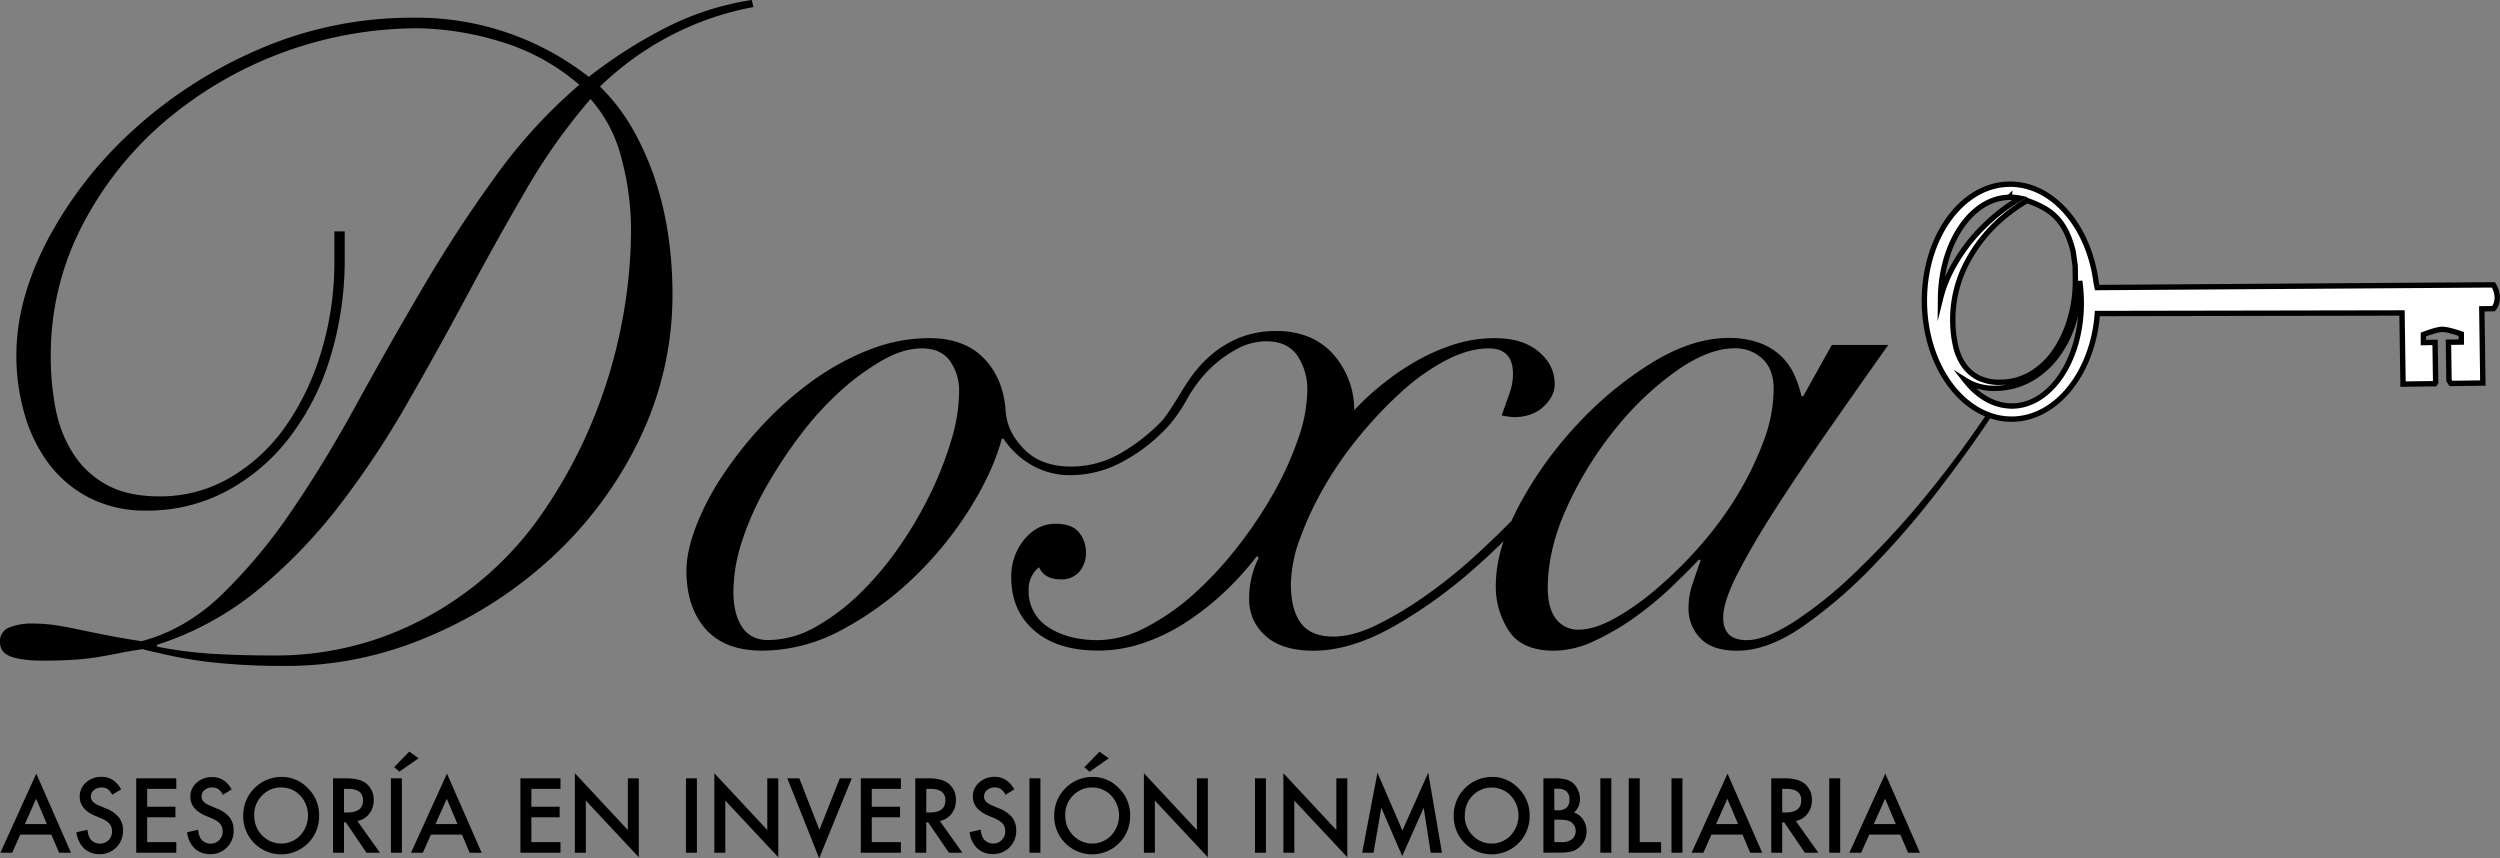 <?xml version="1.0" encoding="UTF-8"?>
<svg xmlns="http://www.w3.org/2000/svg" viewBox="0 0 930.26 319.37">
  <rect x="0" y="0" width="930.26" height="319.37" fill="#808080" stroke="none"/>
  <defs>
    <style>.cls-1{fill:#fff;}.cls-2{fill:none;stroke:#000;stroke-miterlimit:10;stroke-width:2px;}</style>
  </defs>
  <title>logo-doxa</title>
  <g id="Capa_2" data-name="Capa 2">
    <g id="Capa_1-2" data-name="Capa 1">
      <path d="M19.11,310.57H7.54l-3,6.73H.14l13.37-29.43,12.9,29.43H22Zm-1.66-3.93-4-9.41-4.2,9.41Z"></path>
      <path d="M45.07,293.73l-3.31,2A5.89,5.89,0,0,0,40,293.58a4.6,4.6,0,0,0-5.07.42,3.09,3.09,0,0,0-1.12,2.44q0,2,2.94,3.26l2.69,1.13a11.42,11.42,0,0,1,4.81,3.33A7.59,7.59,0,0,1,45.77,309a8.58,8.58,0,0,1-2.49,6.32,8.44,8.44,0,0,1-6.21,2.51,8.22,8.22,0,0,1-5.81-2.14,10,10,0,0,1-2.82-6l4.13-.93a7.38,7.38,0,0,0,1,3.38,4.59,4.59,0,0,0,6.85.48,4.59,4.59,0,0,0,1.26-3.32,4.64,4.64,0,0,0-.23-1.48,3.68,3.68,0,0,0-.68-1.24,5.67,5.67,0,0,0-1.19-1.06,11.91,11.91,0,0,0-1.76-.94l-2.6-1.1q-5.55-2.42-5.55-7A6.7,6.7,0,0,1,32,291.19a8.24,8.24,0,0,1,5.79-2.12c3.11,0,5.55,1.55,7.3,4.66"></path>
      <polygon points="65.6 293.53 54.76 293.53 54.76 300.18 65.28 300.18 65.28 304.12 54.76 304.12 54.76 313.36 65.6 313.36 65.6 317.3 50.69 317.3 50.69 289.61 65.6 289.61 65.6 293.53"></polygon>
      <path d="M86.24,293.73l-3.31,2a5.89,5.89,0,0,0-1.77-2.16,4.62,4.62,0,0,0-5.08.42A3.12,3.12,0,0,0,75,296.44q0,2,2.94,3.26l2.7,1.13a11.49,11.49,0,0,1,4.81,3.33A7.58,7.58,0,0,1,86.93,309a8.58,8.58,0,0,1-2.48,6.32,8.44,8.44,0,0,1-6.21,2.51,8.19,8.19,0,0,1-5.81-2.14,9.86,9.86,0,0,1-2.82-6l4.13-.93a7.38,7.38,0,0,0,1,3.38,4.58,4.58,0,0,0,6.84.48,4.59,4.59,0,0,0,1.26-3.32,4.64,4.64,0,0,0-.22-1.48,3.68,3.68,0,0,0-.68-1.24,5.74,5.74,0,0,0-1.2-1.06,11.29,11.29,0,0,0-1.75-.94l-2.61-1.1q-5.55-2.42-5.55-7a6.73,6.73,0,0,1,2.33-5.21,8.26,8.26,0,0,1,5.8-2.12q4.66,0,7.3,4.66"></path>
      <path d="M90.5,303.32a14.29,14.29,0,0,1,14.2-14.23,13.34,13.34,0,0,1,9.9,4.23,14,14,0,0,1,4.15,10.17,14.13,14.13,0,1,1-28.25-.17m4.12.06a10.12,10.12,0,0,0,3,7.55,9.79,9.79,0,0,0,14.09-.06,10.93,10.93,0,0,0,0-14.84,9.41,9.41,0,0,0-7.1-3,9.52,9.52,0,0,0-7.13,3,10.15,10.15,0,0,0-2.9,7.35"></path>
      <path d="M133,305.5l8.37,11.8h-5L128.69,306H128V317.3h-4.08V289.61h4.78c3.57,0,6.15.68,7.73,2.06a7.63,7.63,0,0,1,2.63,6.06,8,8,0,0,1-1.65,5.06A7.31,7.31,0,0,1,133,305.5M128,302.32h1.29q5.81,0,5.8-4.53,0-4.26-5.64-4.26H128Z"></path>
      <rect x="145.46" y="289.61" width="4.08" height="27.69"></rect>
      <path d="M171.91,310.57H160.34l-3,6.73h-4.4l13.38-29.43,12.9,29.43h-4.47Zm-1.67-3.93-4-9.41-4.2,9.41Z"></path>
      <polygon points="208.56 293.53 197.72 293.53 197.72 300.18 208.24 300.18 208.24 304.12 197.72 304.12 197.72 313.36 208.56 313.36 208.56 317.3 193.65 317.3 193.65 289.61 208.56 289.61 208.56 293.53"></polygon>
      <polygon points="213.91 317.3 213.91 287.72 233.62 308.85 233.62 289.61 237.7 289.61 237.7 318.98 217.99 297.91 217.99 317.3 213.91 317.3"></polygon>
      <rect x="255.24" y="289.61" width="4.08" height="27.69"></rect>
      <polygon points="265.81 317.3 265.81 287.72 285.51 308.85 285.51 289.61 289.6 289.61 289.6 318.98 269.89 297.91 269.89 317.3 265.81 317.3"></polygon>
      <polygon points="297.43 289.61 304.91 308.8 312.49 289.61 316.95 289.61 304.82 319.37 292.97 289.61 297.43 289.61"></polygon>
      <polygon points="335.22 293.53 324.39 293.53 324.39 300.18 334.91 300.18 334.91 304.12 324.39 304.12 324.39 313.36 335.22 313.36 335.22 317.3 320.31 317.3 320.31 289.61 335.22 289.61 335.22 293.53"></polygon>
      <path d="M349.73,305.5l8.37,11.8h-5L345.39,306h-.73V317.3h-4.08V289.61h4.77c3.58,0,6.16.68,7.74,2.06a7.66,7.66,0,0,1,2.63,6.06,8,8,0,0,1-1.65,5.06,7.31,7.31,0,0,1-4.34,2.71m-5.07-3.18H346q5.79,0,5.79-4.53,0-4.26-5.63-4.26h-1.45Z"></path>
      <path d="M377.44,293.73l-3.31,2a5.79,5.79,0,0,0-1.77-2.16,4.6,4.6,0,0,0-5.07.42,3.09,3.09,0,0,0-1.12,2.44q0,2,2.94,3.26l2.69,1.13a11.53,11.53,0,0,1,4.82,3.33,7.64,7.64,0,0,1,1.52,4.81,8.62,8.62,0,0,1-2.48,6.32,8.46,8.46,0,0,1-6.22,2.51,8.2,8.2,0,0,1-5.81-2.14,9.86,9.86,0,0,1-2.82-6l4.13-.93a7.51,7.51,0,0,0,1,3.38,4.58,4.58,0,0,0,6.84.48,4.56,4.56,0,0,0,1.27-3.32,4.94,4.94,0,0,0-.22-1.48,3.89,3.89,0,0,0-.69-1.24,5.5,5.5,0,0,0-1.2-1.06,11.16,11.16,0,0,0-1.74-.94l-2.61-1.1Q362,301,362,296.4a6.73,6.73,0,0,1,2.33-5.21,8.24,8.24,0,0,1,5.79-2.12q4.68,0,7.3,4.66"></path>
      <rect x="383.06" y="289.61" width="4.08" height="27.69"></rect>
      <path d="M392.28,303.32a14.29,14.29,0,0,1,14.19-14.23,13.36,13.36,0,0,1,9.91,4.23,14,14,0,0,1,4.15,10.17,14.13,14.13,0,1,1-28.25-.17m4.12.06a10.15,10.15,0,0,0,3,7.55,9.79,9.79,0,0,0,14.09-.06,10.91,10.91,0,0,0,0-14.84,9.89,9.89,0,0,0-14.23,0,10.11,10.11,0,0,0-2.9,7.35m16.22-21.22-7.14,5-1.94-1.67,5.61-5.78Z"></path>
      <polygon points="155.75 282.16 148.61 287.12 146.67 285.45 152.29 279.67 155.75 282.16"></polygon>
      <polygon points="425.66 317.3 425.66 287.72 445.37 308.85 445.37 289.61 449.44 289.61 449.44 318.98 429.74 297.91 429.74 317.3 425.66 317.3"></polygon>
      <rect x="466.98" y="289.61" width="4.08" height="27.69"></rect>
      <polygon points="477.55 317.3 477.55 287.72 497.26 308.85 497.26 289.61 501.34 289.61 501.34 318.98 481.63 297.91 481.63 317.3 477.55 317.3"></polygon>
      <polygon points="506.87 317.3 512.56 287.53 521.84 309.05 531.45 287.53 536.55 317.3 532.37 317.3 529.76 300.58 521.77 318.56 513.99 300.56 511.09 317.3 506.87 317.3"></polygon>
      <path d="M540.93,303.32a14.29,14.29,0,0,1,14.19-14.23,13.36,13.36,0,0,1,9.91,4.23,14,14,0,0,1,4.15,10.17,14.13,14.13,0,1,1-28.25-.17m4.11.06a10.16,10.16,0,0,0,3,7.55,9.79,9.79,0,0,0,14.09-.06,10.91,10.91,0,0,0,0-14.84A9.89,9.89,0,0,0,548,296a10.12,10.12,0,0,0-2.91,7.35"></path>
      <path d="M574.31,317.3V289.61h4.06a17.72,17.72,0,0,1,4.32.42,6.5,6.5,0,0,1,2.75,1.46,7.46,7.46,0,0,1,1.8,2.64,8,8,0,0,1,.68,3.22,6.6,6.6,0,0,1-2.22,5,6.52,6.52,0,0,1,3.4,2.64,7.56,7.56,0,0,1,1.26,4.34,7.46,7.46,0,0,1-2.24,5.48,7.29,7.29,0,0,1-3,1.93,17.51,17.51,0,0,1-4.6.52Zm4.07-15.8h1.28a4.69,4.69,0,0,0,3.34-1,4.1,4.1,0,0,0,1-3,3.84,3.84,0,0,0-1.08-3,4.42,4.42,0,0,0-3.15-1h-1.44Zm0,11.86h2.53a6.17,6.17,0,0,0,4.06-1.1,3.9,3.9,0,0,0,1.36-3.05,4,4,0,0,0-1.31-3c-.85-.8-2.37-1.2-4.57-1.2h-2.07Z"></path>
      <rect x="595.5" y="289.61" width="4.08" height="27.69"></rect>
      <polygon points="610.15 289.61 610.15 313.36 618.1 313.36 618.1 317.3 606.07 317.3 606.07 289.61 610.15 289.61"></polygon>
      <rect x="621.97" y="289.61" width="4.08" height="27.69"></rect>
      <path d="M648.41,310.57H636.84l-3,6.73h-4.39l13.37-29.43,12.9,29.43h-4.46Zm-1.66-3.93-4-9.41-4.2,9.41Z"></path>
      <path d="M668.24,305.5l8.37,11.8h-5L663.9,306h-.73V317.3h-4.08V289.61h4.78c3.57,0,6.15.68,7.73,2.06a7.66,7.66,0,0,1,2.63,6.06,8,8,0,0,1-1.65,5.06,7.34,7.34,0,0,1-4.34,2.71m-5.07-3.18h1.29c3.86,0,5.8-1.51,5.8-4.53q0-4.26-5.64-4.26h-1.45Z"></path>
      <rect x="680.67" y="289.61" width="4.08" height="27.69"></rect>
      <path d="M707.12,310.57H695.55l-3,6.73h-4.4l13.37-29.43,12.9,29.43H710Zm-1.67-3.93-4-9.41-4.21,9.41Z"></path>
      <path d="M244.11,67.87a105.08,105.08,0,0,0-8.34-19.23,71.91,71.91,0,0,0-12.51-16.43,111.3,111.3,0,0,1,26.47-19.06A109.12,109.12,0,0,1,280.36,2.63L279.72,0a105.51,105.51,0,0,0-32.08,10.35,178.45,178.45,0,0,0-28.55,18.24,103.84,103.84,0,0,0-64.8-22,143,143,0,0,0-58.54,12,167.57,167.57,0,0,0-47,30.56A149.66,149.66,0,0,0,17.48,89.72q-11.38,22-11.39,42.4a78.41,78.41,0,0,0,3.05,22,56.48,56.48,0,0,0,9,18.4A44.08,44.08,0,0,0,33.2,185.2,45.6,45.6,0,0,0,54.53,190,62.54,62.54,0,0,0,84,182.9a72.48,72.48,0,0,0,23.42-19.72,93.82,93.82,0,0,0,15.4-29.91,124.48,124.48,0,0,0,5.45-37.63V86.11h-3.85V97.28a114.67,114.67,0,0,1-4.81,33.36,96,96,0,0,1-13.31,27.94,66,66,0,0,1-20.53,19.06,51.29,51.29,0,0,1-26.46,7.06q-11.57,0-19.25-4.11a33.91,33.91,0,0,1-12.51-11.33,46.4,46.4,0,0,1-6.74-16.6,98.9,98.9,0,0,1-1.92-19.88A104.48,104.48,0,0,1,30.47,84.14,128.67,128.67,0,0,1,61.11,45.35a145.92,145.92,0,0,1,94.15-34.83,110.38,110.38,0,0,1,30.31,4.76,79.87,79.87,0,0,1,30,16.27,193.31,193.31,0,0,0-31.27,34.18Q170,85.44,157.34,107T132.8,150.19Q120.94,171.9,108.58,190a199.09,199.09,0,0,1-26,31.22Q69,234.33,52.6,238.6q-8.34-1.31-14.11-2.47T28.07,234c-3.1-.66-5.89-1.15-8.34-1.48a56.62,56.62,0,0,0-7.54-.49,22.07,22.07,0,0,0-8.82,1.48A5.4,5.4,0,0,0,0,238.93q0,3.94,4.17,5.42T16,245.83c4.28,0,8.07-.11,11.39-.33s6.3-.54,9-1,5.34-.93,8-1.47,5.5-1,8.5-1.48q5.45,1.32,10.75,2.46t11.55,2q6.24.81,14,1.31t17.64.49a134.14,134.14,0,0,0,52-10.68,157.33,157.33,0,0,0,46-29.25,146.14,146.14,0,0,0,32.89-44,123.35,123.35,0,0,0,12.51-55.06,148.59,148.59,0,0,0-1.45-20.37,121,121,0,0,0-4.65-20.54m-13,53.56a187.54,187.54,0,0,1-11.07,36.16A183.37,183.37,0,0,1,201.77,191a123.23,123.23,0,0,1-59.34,46,117.34,117.34,0,0,1-41.06,6.9q-12.84,0-22.94-.66a153.87,153.87,0,0,1-20.05-2.63v-.66a114.17,114.17,0,0,0,37.69-20.53,194.18,194.18,0,0,0,30-31.06,331.73,331.73,0,0,0,25-37.47q11.53-20,22.45-40.42t22-39.44a220.72,220.72,0,0,1,24.22-34.18A52.5,52.5,0,0,1,231.28,59a103.09,103.09,0,0,1,3.53,26.46,184.38,184.38,0,0,1-3.69,36"></path>
      <path d="M739.8,153.22a385.88,385.88,0,0,1-24.56,33A317.17,317.17,0,0,1,690,213.32a151.91,151.91,0,0,1-22.78,18.26q-10.51,6.63-17.29,6.62c-5.82,0-8.72-2.79-8.72-8.4q0-5.82,5.17-16t13.73-23.59Q668.7,176.81,679.7,161t22.94-32.65h-21L671,147.4h-.65a42.75,42.75,0,0,0-2.75-8.08,22.68,22.68,0,0,0-5-6.95,23,23,0,0,0-8.08-4.84,32.91,32.91,0,0,0-11.31-1.78q-13.56,0-28.76,9.37a133.56,133.56,0,0,0-28.11,23.43,141.62,141.62,0,0,0-21.33,30c-.92,1.77-1.77,3.5-2.54,5.22q-6.11,6.23-12.64,12.23a190.07,190.07,0,0,1-19.39,15.67,132.35,132.35,0,0,1-18.42,11c-5.81,2.8-11.1,4.2-15.83,4.2-5.61,0-9.65-1.66-12.12-5s-3.72-8.13-3.72-14.38a50.64,50.64,0,0,1,3.4-17.13,122.76,122.76,0,0,1,9-19.22A137.9,137.9,0,0,1,506,162.11a152.2,152.2,0,0,1,15.68-16.49A79.56,79.56,0,0,1,538.17,134q8.39-4.37,15.82-4.36,9.06,0,9,9.69a21.25,21.25,0,0,1-1.29,7q-1.29,3.72-2.91,8.24a27.53,27.53,0,0,0,4.52.65q6.79,0,11-3.88t4.2-8.4q0-7.11-6-12.12t-16.32-5a49.8,49.8,0,0,0-15.83,2.58A74.67,74.67,0,0,0,525.89,135a97,97,0,0,0-12.44,8.72,100.38,100.38,0,0,0-9.54,8.89,30.89,30.89,0,0,0-1.94-11,31.68,31.68,0,0,0-5.49-9.37,25,25,0,0,0-8.89-6.62,30.58,30.58,0,0,0-12.76-2.43,35.58,35.58,0,0,0-13.9,2.59,38.68,38.68,0,0,0-11,6.95,46,46,0,0,0-7.6,8.81c-2.68,3.75-7.33,12.44-10.54,15.65a69.45,69.45,0,0,1-15,11.57,36.48,36.48,0,0,1-18.25,4.85q-11,0-17.29-6.3t-7-13.74q-.64-12.27-7.92-20t-20.52-7.75a61.11,61.11,0,0,0-22.45,4.36,94.9,94.9,0,0,0-21.17,11.63,127.65,127.65,0,0,0-18.58,16.49A145.31,145.31,0,0,0,268.84,177a96.85,96.85,0,0,0-9.86,18.9q-3.56,9.38-3.55,16.48,0,13.58,7.11,21.65t21,8.08a62.53,62.53,0,0,0,29.73-7.76,119.62,119.62,0,0,0,26.66-19.38,134.31,134.31,0,0,0,20.84-25.53q8.72-13.89,12-26.17h.65a31.58,31.58,0,0,0,10,9.53,28.66,28.66,0,0,0,15.51,4A40.39,40.39,0,0,0,418,171.64a62.91,62.91,0,0,0,17.45-13.9c5.26-6.49,5.86-9,8.12-12.3a47.68,47.68,0,0,1,6.4-7.95,43.11,43.11,0,0,1,9.87-7.38A22.69,22.69,0,0,1,471.27,127q7.75,0,11.48,5.33a22.4,22.4,0,0,1,3.71,13.09,56.39,56.39,0,0,1-3.39,17.78,120.23,120.23,0,0,1-9.21,20.35,157.51,157.51,0,0,1-13.57,20.2A133.65,133.65,0,0,1,444,221.24a84.85,84.85,0,0,1-17.78,12.28,38.83,38.83,0,0,1-17.6,4.68q-11.31,0-18.58-4.85a15.69,15.69,0,0,1-7.27-13.89,10.43,10.43,0,0,1,3.87-8.4q2,4.53,8.08,4.52a8.55,8.55,0,0,0,6.95-2.9,10.72,10.72,0,0,0,2.42-7.11,11.61,11.61,0,0,0-2.58-7.44q-2.6-3.23-8.73-3.23-6.78,0-11.63,5.82a21.49,21.49,0,0,0-4.85,14.22q0,12.28,8.57,19.71t23.75,7.43a52,52,0,0,0,17.12-2.91,71.27,71.27,0,0,0,16-7.91A101.73,101.73,0,0,0,455.92,220a110.9,110.9,0,0,0,11.8-13.09l.65.64a33.4,33.4,0,0,0-3.56,15.19,17.84,17.84,0,0,0,6.14,13.9q6.14,5.49,17.77,5.49,13.89,0,29.9-9.05a179.88,179.88,0,0,0,31.18-22.62q5-4.44,9.69-9.08a52.6,52.6,0,0,0-2.91,16.52,30.09,30.09,0,0,0,4.85,16.8q4.85,7.42,16.8,7.43a35.68,35.68,0,0,0,14.87-3.56,91.33,91.33,0,0,0,15-8.72,122.91,122.91,0,0,0,13.57-11.15c4.21-4,7.7-7.48,10.51-10.5l.64.32q-1.62,4.53-3.07,8.89a27.92,27.92,0,0,0-1.45,8.89,15.75,15.75,0,0,0,4.36,11.14q4.37,4.68,13.74,4.69,11.3,0,24.23-8.89a174.63,174.63,0,0,0,25.85-22.13,318.44,318.44,0,0,0,24.72-28.6q11.79-15.35,20.52-28.6ZM354,163.72a133.23,133.23,0,0,1-7.91,20.19,145.6,145.6,0,0,1-11.8,20,116.37,116.37,0,0,1-14.7,17.29,78.2,78.2,0,0,1-16.48,12.28,35.72,35.72,0,0,1-17.29,4.68q-6.46,0-9.69-4.85t-3.23-13.24a61.09,61.09,0,0,1,3.23-18.75,108.57,108.57,0,0,1,8.88-20,172.78,172.78,0,0,1,12.77-19.39,116.61,116.61,0,0,1,15-16.48A89.18,89.18,0,0,1,328.46,134q7.76-4.37,14.54-4.36,7.1,0,10.5,4.68a19.06,19.06,0,0,1,3.39,11.47A63.88,63.88,0,0,1,354,163.72M632,203.79a156.25,156.25,0,0,1-16,15.67,95.48,95.48,0,0,1-15.51,10.83q-7.44,4-12.92,4a10.15,10.15,0,0,1-8.57-4q-3.07-4-3.07-11.47,0-14.55,7.27-30.38a134.59,134.59,0,0,1,17.94-28.92A113.51,113.51,0,0,1,623.8,138q11.94-8.4,21.65-8.4a14.71,14.71,0,0,1,10.34,3.87c2.79,2.59,4.2,6.36,4.2,11.31a56.27,56.27,0,0,1-3.88,19.72,118.75,118.75,0,0,1-10,20.35A131.8,131.8,0,0,1,632,203.79"></path>
      <path class="cls-1" d="M927.82,106l-147.45,1-.4-1.94c-2.68-20.91-16.24-36.75-32.33-36.52-17.77.26-31.9,20-31.56,44.17s15,43.5,32.81,43.25c16.49-.23,30-17.56,31.54-39.3l113.37-.2.38,26.47,11.84-.16.3-.47-.22-14.89-4.34.07,0-3s4.75-1.89,7-1.93h0c2.3,0,7.1,1.73,7.1,1.73l0,3-4.78.07.2,14.18c.23.37.49.77.76,1.16l11.84-.17-.39-27.6,4.38-.07s3-3.37-.13-8.86M771.39,93.39l.79,5.57.07,4.86a49.89,49.89,0,0,1-1.88,14.52,41.83,41.83,0,0,1-5.61,12.22A28.7,28.7,0,0,1,756,139a22.26,22.26,0,0,1-11.45,3.23,17.58,17.58,0,0,1-8.39-1.66,14.81,14.81,0,0,1-5.51-4.85,20.09,20.09,0,0,1-3-7.17,42.29,42.29,0,0,1-1-8.62,45.33,45.33,0,0,1,4.71-21.2,55.9,55.9,0,0,1,13.07-17,61.29,61.29,0,0,1,9.86-7.11c8.53,3.1,14.06,6.79,17.12,18.85m-23.68-20a18.06,18.06,0,0,1,4,.38,69.29,69.29,0,0,0-12.61,9.57,65,65,0,0,0-13.34,17.82,46.81,46.81,0,0,0-3.68,9.89c.25-20.74,11.53-37.46,25.66-37.66m1.11,77.67c-6.71.09-12.88-3.55-17.6-9.62.62.39,1.26.76,1.93,1.1a19.83,19.83,0,0,0,9.3,1.94,27.23,27.23,0,0,0,12.77-3.25,31.33,31.33,0,0,0,10-8.71,40.65,40.65,0,0,0,6.51-13.09,53.34,53.34,0,0,0,2.14-14.89,59.78,59.78,0,0,1,.57,7.31c.3,21.45-11.19,39-25.67,39.21"></path>
      <path class="cls-2" d="M927.82,106l-147.45,1-.4-1.94c-2.68-20.91-16.24-36.75-32.33-36.52-17.77.26-31.9,20-31.56,44.17s15,43.5,32.81,43.25c16.49-.23,30-17.56,31.54-39.3l113.37-.2.38,26.47,11.84-.16.3-.47-.22-14.89-4.34.07,0-3s4.75-1.89,7-1.93h0c2.3,0,7.1,1.73,7.1,1.73l0,3-4.78.07.2,14.18c.23.37.49.77.76,1.16l11.84-.17-.39-27.6,4.38-.07S931,111.47,927.82,106ZM771.39,93.39l.79,5.57.07,4.86a49.89,49.89,0,0,1-1.88,14.52,41.83,41.83,0,0,1-5.61,12.22A28.7,28.7,0,0,1,756,139a22.26,22.26,0,0,1-11.45,3.23,17.58,17.58,0,0,1-8.39-1.66,14.81,14.81,0,0,1-5.51-4.85,20.09,20.09,0,0,1-3-7.17,42.29,42.29,0,0,1-1-8.62,45.33,45.33,0,0,1,4.71-21.2,55.9,55.9,0,0,1,13.07-17,61.29,61.29,0,0,1,9.86-7.11C762.8,77.64,768.33,81.33,771.39,93.39Zm-23.68-20a18.06,18.06,0,0,1,4,.38,69.29,69.29,0,0,0-12.61,9.57,65,65,0,0,0-13.34,17.82,46.81,46.81,0,0,0-3.68,9.89C722.3,90.34,733.58,73.62,747.71,73.42Zm1.11,77.67c-6.71.09-12.88-3.55-17.6-9.62.62.39,1.26.76,1.93,1.1a19.83,19.83,0,0,0,9.3,1.94,27.23,27.23,0,0,0,12.77-3.25,31.33,31.33,0,0,0,10-8.71,40.65,40.65,0,0,0,6.51-13.09,53.34,53.34,0,0,0,2.14-14.89,59.78,59.78,0,0,1,.57,7.31C774.79,133.33,763.3,150.88,748.82,151.09Z"></path>
    </g>
  </g>
</svg>

